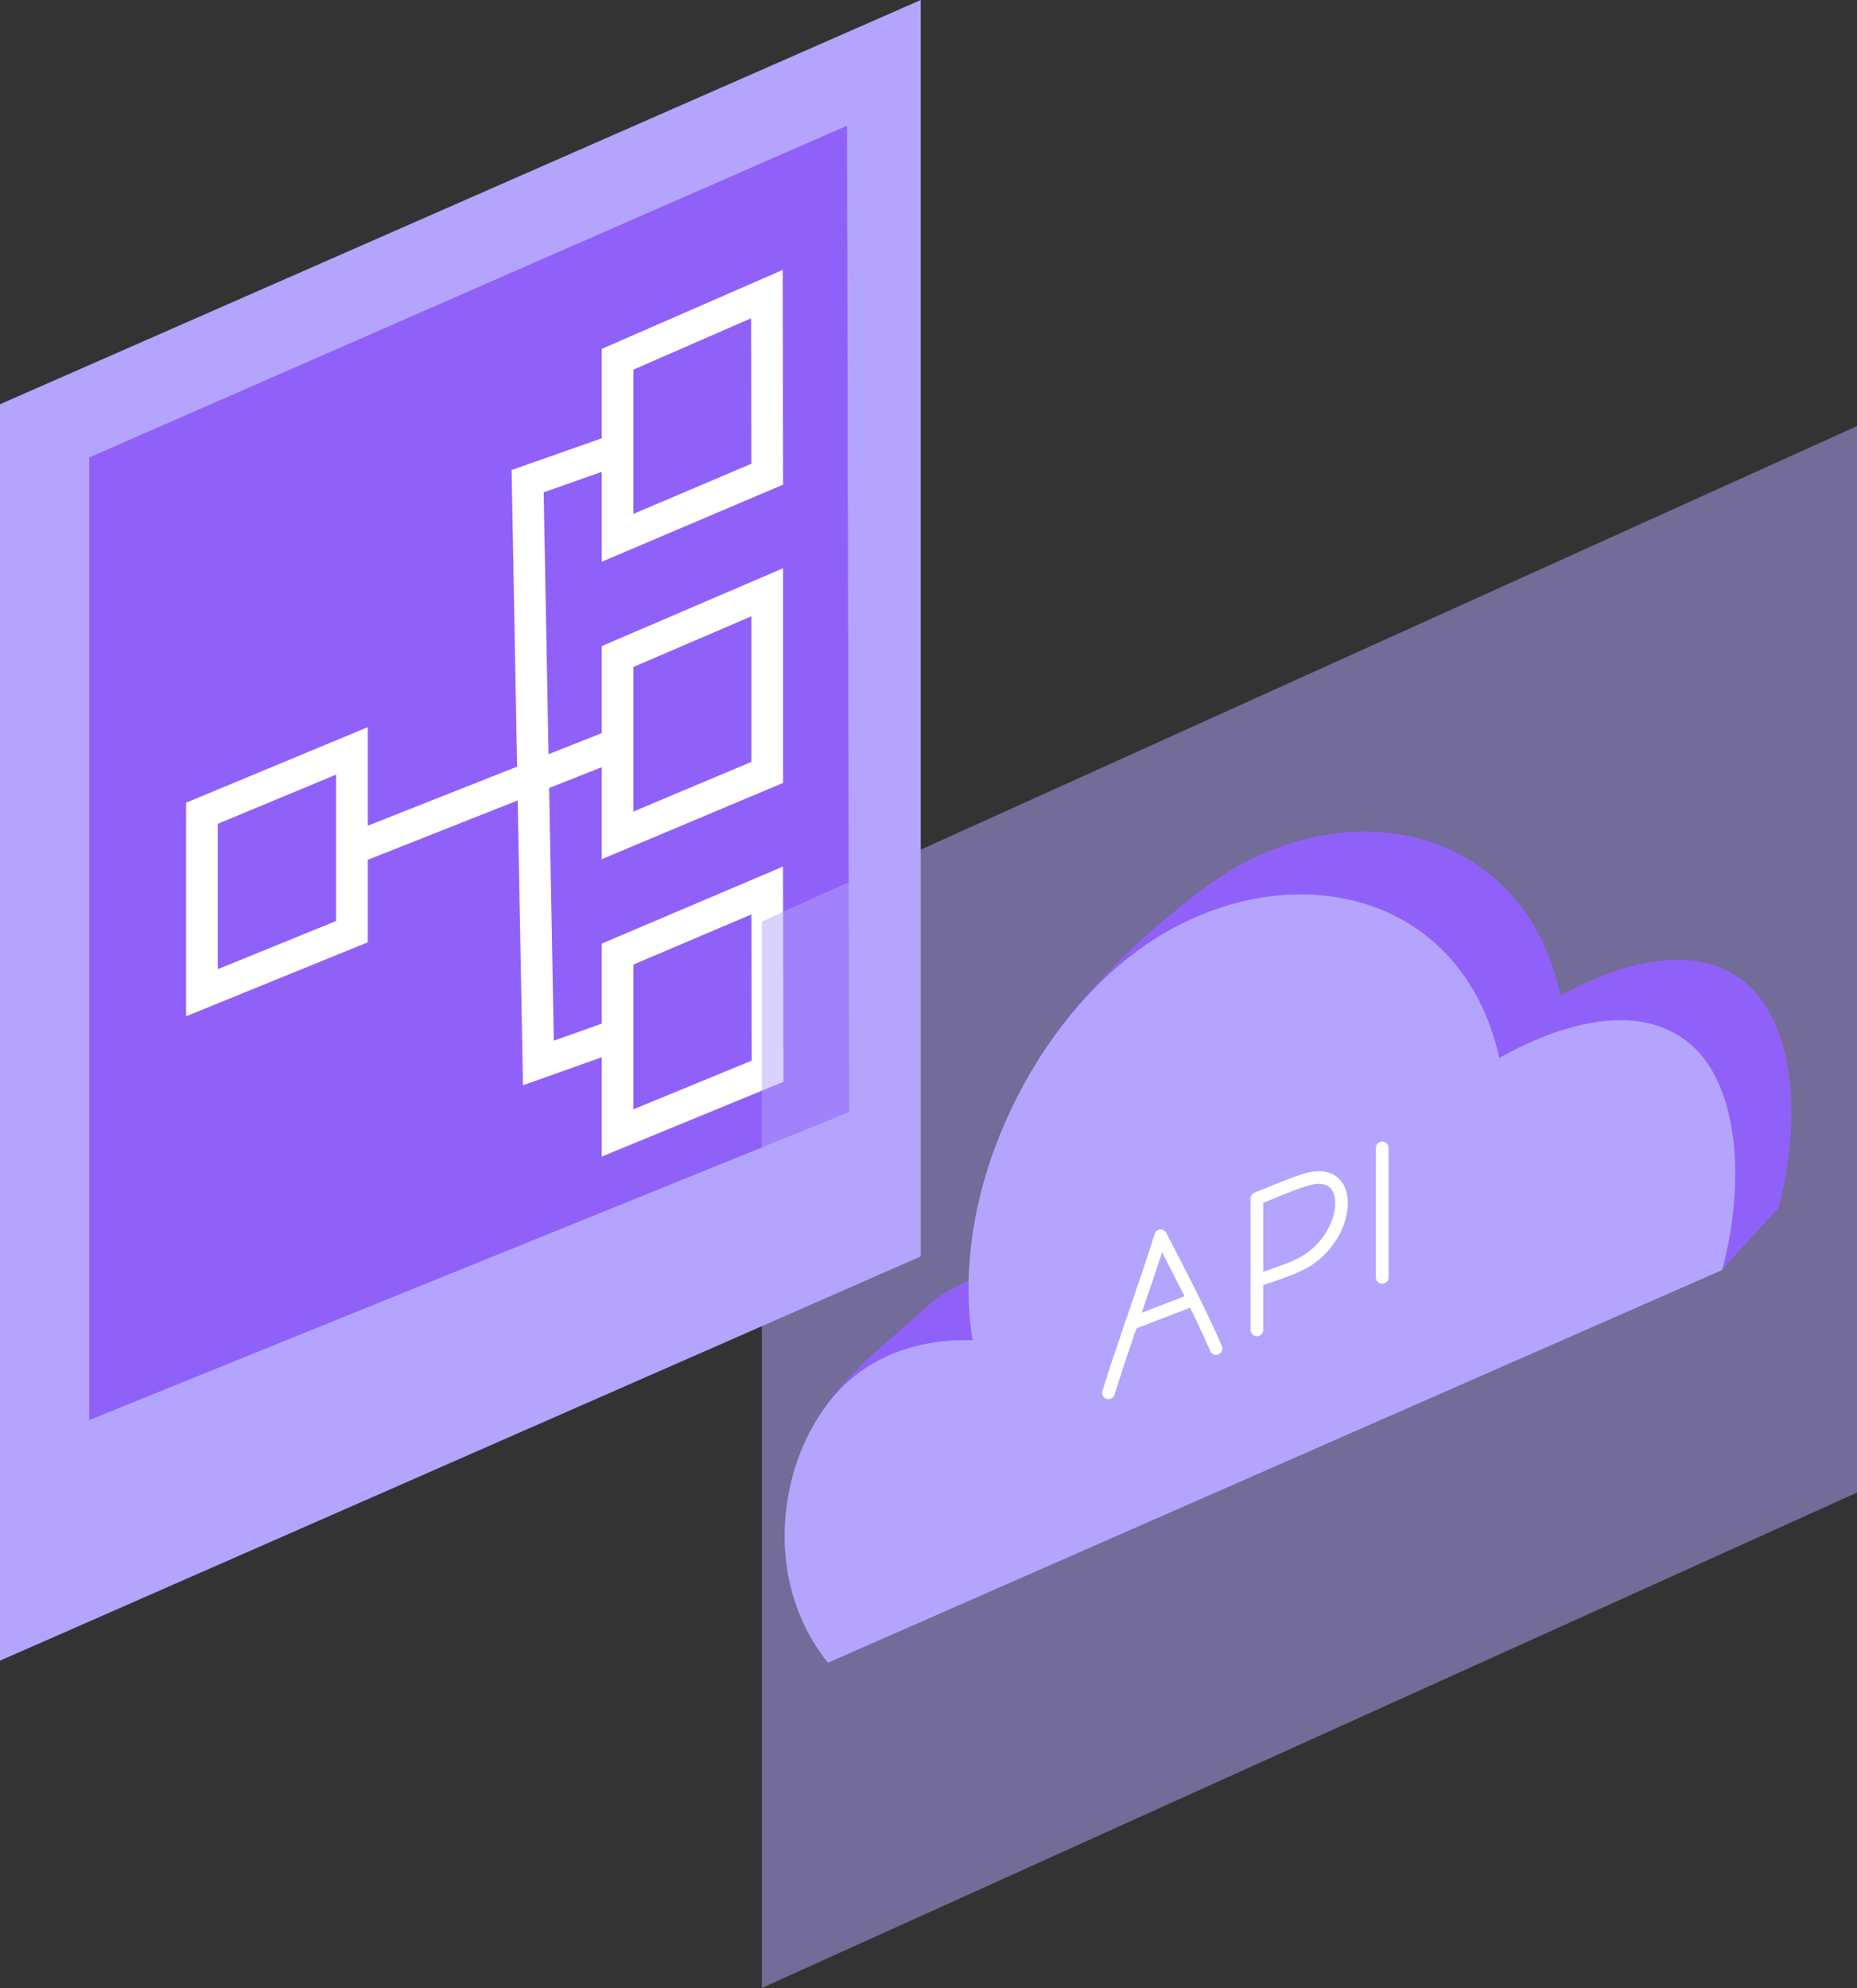 <?xml version="1.0" encoding="UTF-8"?>
<svg id="Layer_2" data-name="Layer 2" xmlns="http://www.w3.org/2000/svg" viewBox="0 0 58.67 62.8">
  <rect x="0" y="0" width="58.67" height="62.8" fill="#333333" stroke="none"/>
  <defs>
    <style>
      .cls-1 {
        stroke-miterlimit: 10;
      }

      .cls-1, .cls-2 {
        fill: none;
        stroke: #fff;
      }

      .cls-3 {
        fill: #b4a4fd;
      }

      .cls-4 {
        isolation: isolate;
        opacity: .5;
      }

      .cls-5 {
        fill: #9061f9;
      }

      .cls-2 {
        stroke-linecap: round;
        stroke-linejoin: round;
        stroke-width: .4px;
      }
    </style>
  </defs>
  <g id="Layer_1-2" data-name="Layer 1">
    <g>
      <polygon class="cls-3" points="29.09 39.69 0 52.46 0 12.77 29.09 0 29.09 39.69"/>
      <g>
        <polygon class="cls-5" points="26.76 3.97 26.83 35.13 2.82 44.86 2.82 14.45 26.76 3.97"/>
        <polygon class="cls-1" points="24.23 9.29 24.24 14.98 19.51 16.99 19.51 11.35 24.23 9.29"/>
        <polygon class="cls-1" points="24.24 18.71 24.24 24.4 19.51 26.39 19.51 20.74 24.24 18.71"/>
        <polygon class="cls-1" points="24.24 28.13 24.25 33.84 19.51 35.79 19.51 30.14 24.24 28.13"/>
        <polygon class="cls-1" points="11.12 23.72 11.12 29.43 6.38 31.36 6.38 25.69 11.12 23.72"/>
        <line class="cls-1" x1="11.12" y1="26.82" x2="19.51" y2="23.5"/>
        <polyline class="cls-1" points="19.51 14.2 16.67 15.2 17.01 33.58 19.51 32.69"/>
      </g>
      <g class="cls-4">
        <polygon class="cls-3" points="58.67 47.15 24.07 62.8 24.07 29.11 58.67 13.46 58.67 47.15"/>
      </g>
      <g>
        <path class="cls-5" d="M28.65,50.05l25.73-9.92,1.81-1.97c.74-2.75.51-5.78-1-7.08-2.14-1.84-5.55.21-5.88.37-1.2-5.45-6.87-6.56-11.09-3.52-3.42,2.46-9.35,8.35-5.13,12.13-.6-.03-2.46-.04-3.89,1.29-1.98,1.84-7.12,5.16-.55,8.7Z"/>
        <path class="cls-3" d="M26.17,52.52l28.24-12.4c.75-2.79.52-5.86-1.02-7.15-2.19-1.83-5.69.28-6.02.45-1.23-5.5-7.05-6.55-11.37-3.43-3.51,2.54-6.01,7.82-5.27,12.35-.62-.03-2.52-.01-4,1.36-2.03,1.89-2.85,5.98-.57,8.83Z"/>
        <path class="cls-2" d="M35.02,44c.52-1.67,1.14-3.33,1.65-4.96.61,1.18,1.2,2.3,1.75,3.56"/>
        <path class="cls-2" d="M39.71,42.01v-4.15c.54-.21.97-.41,1.5-.58,1.62-.53,1.48,1.65.1,2.53-.46.29-1.07.45-1.55.63"/>
        <line class="cls-2" x1="43.67" y1="36.26" x2="43.67" y2="40.35"/>
        <line class="cls-2" x1="35.74" y1="41.81" x2="37.67" y2="41.07"/>
      </g>
    </g>
  </g>
</svg>